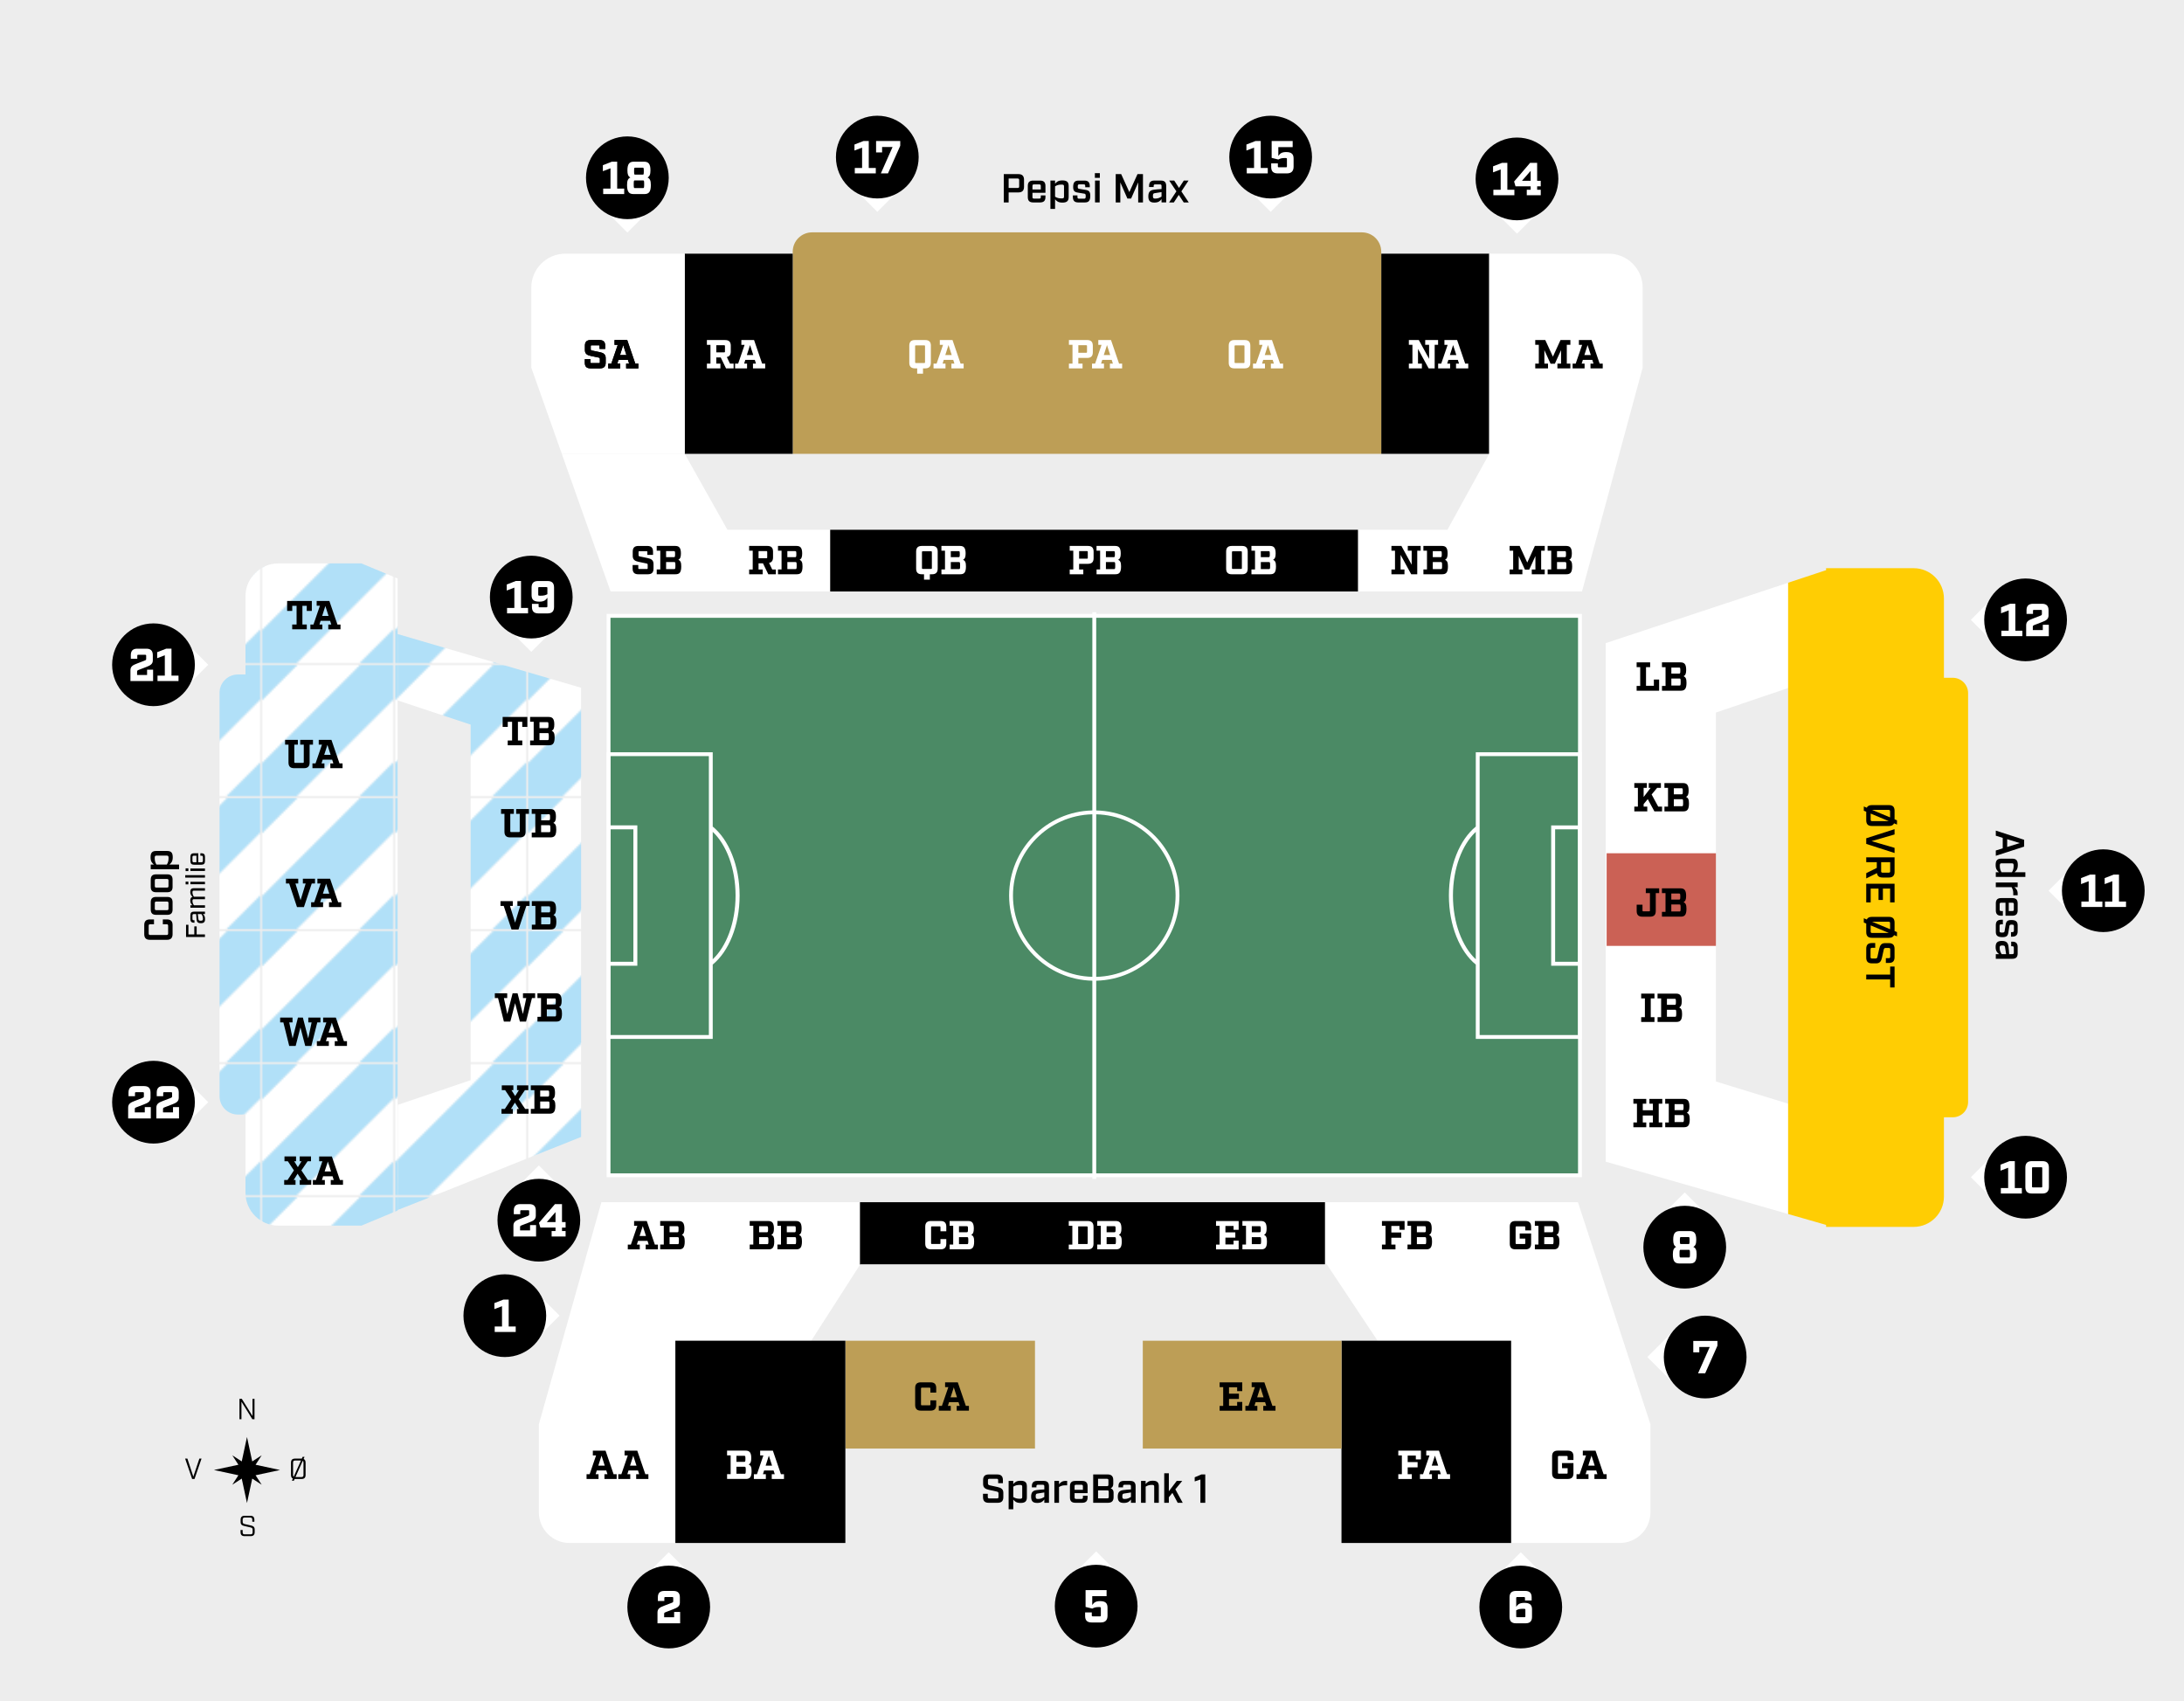 <?xml version="1.0" encoding="UTF-8"?><svg id="Layer_2" xmlns="http://www.w3.org/2000/svg" xmlns:xlink="http://www.w3.org/1999/xlink" viewBox="0 0 1133 882.51"><defs><style>.cls-1{fill:#fff;}.cls-2{fill:#4b8a65;}.cls-3{fill:#cb6155;}.cls-4{fill:#b1e0f8;}.cls-5{fill:none;}.cls-6{fill:url(#New_Pattern_Swatch_3);}.cls-7{fill:#bd9e56;}.cls-8{fill:#ffcd03;}.cls-9{fill-rule:evenodd;}.cls-10{fill:#ededed;}</style><pattern id="New_Pattern_Swatch_3" x="0" y="0" width="68.03" height="68.03" patternTransform="translate(136 759)" patternUnits="userSpaceOnUse" viewBox="0 0 68.03 68.03"><g><rect class="cls-5" width="68.03" height="68.03"/><polygon class="cls-1" points="68.03 50.51 68.03 17.85 17.85 68.03 50.51 68.03 68.03 50.51"/><polygon class="cls-1" points="18.17 0 0 18.17 0 50.83 50.83 0 18.17 0"/><polygon class="cls-4" points="0 0 0 18.17 18.17 0 0 0"/><polygon class="cls-4" points="68.03 0 50.83 0 0 50.83 0 68.03 17.85 68.03 68.03 17.85 68.03 0"/><polygon class="cls-4" points="68.03 68.03 68.03 50.51 50.51 68.03 68.03 68.03"/></g></pattern></defs><g id="Layer_1-2"><rect class="cls-10" width="1133" height="882.51"/><g><rect class="cls-2" x="315.7" y="319.46" width="503.94" height="290.21"/><path class="cls-1" d="M818.64,320.46v288.21H316.7V320.46h501.94m2-2H314.7v292.21h505.94V318.46h0Z"/></g><path class="cls-1" d="M383.69,464.57c0-15.56-5.66-29.05-13.95-35.8v-38.55h-55.04v148.69h55.04v-38.55c8.29-6.75,13.95-20.23,13.95-35.8Zm-15.95,72.34h-51.04v-35.94h13.93v-72.81h-13.93v-35.94h51.04v144.69Zm-50.98-37.99v-68.7h11.82v68.7h-11.82Zm52.98-1.29v-66.13c7.08,6.65,11.85,18.97,11.85,33.06s-4.77,26.41-11.85,33.06Z"/><path class="cls-1" d="M751.65,464.57c0,15.56,5.66,29.05,13.95,35.8v38.55h55.04v-148.69h-55.04v38.55c-8.29,6.75-13.95,20.23-13.95,35.8Zm15.95-72.34h51.04v35.94h-13.93v72.81h13.93v35.94h-51.04v-144.69Zm50.98,37.99v68.7h-11.82v-68.7h11.82Zm-52.98,1.29v66.13c-7.08-6.65-11.85-18.97-11.85-33.06s4.77-26.41,11.85-33.06Z"/><path class="cls-1" d="M611.86,464.57c0-24.03-19.28-43.62-43.18-44.16v-102.84h-2v102.84c-23.9,.54-43.18,20.13-43.18,44.16s19.28,43.62,43.18,44.16v102.84h2v-102.84c23.9-.54,43.18-20.13,43.18-44.16Zm-86.36,0c0-22.92,18.38-41.62,41.18-42.16v84.31c-22.8-.53-41.18-19.23-41.18-42.16Zm43.18,42.16v-84.31c22.8,.53,41.18,19.23,41.18,42.16s-18.38,41.62-41.18,42.16Z"/><g><path class="cls-6" d="M144.42,292.26c-9.43,0-17.07,7.64-17.07,17.07v40.55h-3.91c-5.28,0-9.55,4.28-9.55,9.55v209.19c0,5.28,4.28,9.55,9.55,9.55h3.91v40.55c0,9.43,7.64,17.07,17.07,17.07h43.06l18.79-7.83V300.09l-18.79-7.83h-43.06Z"/><path class="cls-6" d="M206.27,328.9s.01,13.37,.03,34.45l37.86,12.53v184.45l-37.76,12.79c-.01,32.26-.05,54.45-.14,54.54-.31,.31,95.2-37.89,95.2-37.89v-233l-95.2-27.87Z"/></g><polygon class="cls-1" points="890.17 561.03 890.17 369.62 927.64 356.9 927.64 302.29 833 333.61 833 602.61 927.64 629.76 927.64 572.52 890.17 561.03"/><path class="cls-8" d="M1013.03,351.59h-4.57v-41.13c0-8.68-7.04-15.72-15.72-15.72h-45.41v1.03l-19.7,6.52v327.47l19.7,5.65v1.03h45.41c8.68,0,15.72-7.04,15.72-15.72v-41.13h4.57c4.4,0,7.97-3.57,7.97-7.97v-212.06c0-4.4-3.57-7.97-7.97-7.97Z"/><rect x="716.55" y="131.6" width="56.02" height="103.82"/><path class="cls-1" d="M834.53,131.6h-61.97v103.82l-21.68,39.4h-46.42v32.01h116.23l31.48-116.14v-41.45c0-9.74-7.9-17.64-17.64-17.64Z"/><polygon class="cls-1" points="377.38 274.82 355.22 235.43 291.45 235.43 316.76 306.83 430.68 306.83 430.68 274.82 377.38 274.82"/><rect x="430.68" y="274.82" width="273.79" height="32.01"/><path class="cls-7" d="M716.55,130.58c0-5.55-4.5-10.05-10.05-10.05H421.29c-5.55,0-10.05,4.5-10.05,10.05v104.85h305.32v-104.85Z"/><rect x="355.22" y="131.6" width="56.02" height="103.82"/><path class="cls-1" d="M355.22,131.6h-61.97c-9.74,0-17.64,7.9-17.64,17.64v41.45l15.85,44.73h63.76v-103.82Z"/><path class="cls-1" d="M311.99,623.64l-32.44,115.2v45.68c0,8.78,7.11,15.89,15.89,15.89h54.92v-104.91h70.48l25.29-39.39v-32.47h-134.14Z"/><path class="cls-1" d="M818.59,623.64h-131.23v32.2h.93l26.36,39.65h69.28v104.91h56.38c8.78,0,15.89-7.11,15.89-15.89v-45.68l-37.61-115.2Z"/><polygon points="446.13 623.64 446.13 656.11 446.3 655.84 687.36 655.84 687.36 623.64 446.13 623.64"/><polygon points="714.65 695.49 695.93 695.49 695.93 751.43 695.93 800.41 783.93 800.41 783.93 695.49 714.65 695.49"/><rect class="cls-7" x="592.85" y="695.49" width="103.08" height="55.94"/><rect class="cls-7" x="438.55" y="695.49" width="98.37" height="55.94"/><polygon points="420.84 695.49 350.36 695.49 350.36 800.41 438.55 800.41 438.55 695.49 420.84 695.49"/><rect class="cls-1" x="858.74" y="693.91" width="20.08" height="20.08" transform="translate(752.23 -408.14) rotate(45)"/><rect class="cls-1" x="863.96" y="622.71" width="20.08" height="20.08" transform="translate(703.42 -432.68) rotate(45)"/><g><rect class="cls-1" x="266.05" y="672.45" width="20.08" height="20.08" transform="translate(563.46 4.67) rotate(45)"/><circle cx="261.89" cy="682.49" r="21.46"/><path class="cls-1" d="M267.54,688.12v2.83h-10.9v-2.83h3.79v-10.54l-3.96,1.51v-3.12l4.68-1.82h2.74v13.97h3.65Z"/></g><g><rect class="cls-1" x="83.79" y="334.8" width="20.08" height="20.08" transform="translate(271.32 34.65) rotate(45)"/><circle cx="79.63" cy="344.84" r="21.46"/><g><path class="cls-1" d="M79.43,353.3h-11.76v-5.66c0-1.99,1.37-2.67,3.46-3.46l3.74-1.44c.74-.29,.96-.38,.96-.96v-1.63c0-.36-.12-.48-.48-.48h-3.65c-.36,0-.48,.12-.48,.48v1.58h-3.36v-1.87c0-2.28,1.08-3.36,3.36-3.36h4.7c2.28,0,3.36,1.08,3.36,3.36v2.69c0,1.99-1.37,2.66-3.46,3.46l-3.74,1.44c-.74,.29-.96,.38-.96,.96v1.73h5.18v-2.74h3.12v5.9Z"/><path class="cls-1" d="M92.61,350.46v2.83h-10.9v-2.83h3.79v-10.54l-3.96,1.51v-3.12l4.68-1.82h2.74v13.97h3.65Z"/></g></g><g><rect class="cls-1" x="83.79" y="561.7" width="20.08" height="20.08" transform="translate(431.77 101.11) rotate(45)"/><circle cx="79.63" cy="571.75" r="21.46"/><g><path class="cls-1" d="M78.24,580.2h-11.76v-5.66c0-1.99,1.37-2.67,3.46-3.46l3.74-1.44c.74-.29,.96-.38,.96-.96v-1.63c0-.36-.12-.48-.48-.48h-3.65c-.36,0-.48,.12-.48,.48v1.58h-3.36v-1.87c0-2.28,1.08-3.36,3.36-3.36h4.7c2.28,0,3.36,1.08,3.36,3.36v2.69c0,1.99-1.37,2.66-3.46,3.46l-3.74,1.44c-.74,.29-.96,.38-.96,.96v1.73h5.18v-2.74h3.12v5.9Z"/><path class="cls-1" d="M92.88,580.2h-11.76v-5.66c0-1.99,1.37-2.67,3.46-3.46l3.74-1.44c.74-.29,.96-.38,.96-.96v-1.63c0-.36-.12-.48-.48-.48h-3.65c-.36,0-.48,.12-.48,.48v1.58h-3.36v-1.87c0-2.28,1.08-3.36,3.36-3.36h4.7c2.28,0,3.36,1.08,3.36,3.36v2.69c0,1.99-1.37,2.66-3.46,3.46l-3.74,1.44c-.74,.29-.96,.38-.96,.96v1.73h5.18v-2.74h3.12v5.9Z"/></g></g><g><rect class="cls-1" x="336.88" y="809.38" width="20.08" height="20.08" transform="translate(681.03 -5.3) rotate(45)"/><circle cx="346.92" cy="833.63" r="21.46"/><path class="cls-1" d="M352.85,842.08h-11.76v-5.66c0-1.99,1.37-2.67,3.46-3.46l3.74-1.44c.74-.29,.96-.38,.96-.96v-1.63c0-.36-.12-.48-.48-.48h-3.65c-.36,0-.48,.12-.48,.48v1.58h-3.36v-1.87c0-2.28,1.08-3.36,3.36-3.36h4.7c2.28,0,3.36,1.08,3.36,3.36v2.69c0,1.99-1.37,2.66-3.46,3.46l-3.74,1.44c-.74,.29-.96,.38-.96,.96v1.73h5.18v-2.74h3.12v5.9Z"/></g><g><rect class="cls-1" x="778.88" y="809.38" width="20.08" height="20.08" transform="translate(-348.35 797.86) rotate(-45)"/><circle cx="788.93" cy="833.63" r="21.46"/><path class="cls-1" d="M790.65,828.45h-3.6c-.31,0-.48,.17-.48,.48v4.56c.86-1.2,1.66-2.02,4.22-2.02,2.9,0,3.98,1.08,3.98,3.36v3.89c0,2.28-1.08,3.36-3.36,3.36h-4.94c-2.28,0-3.36-1.08-3.36-3.36v-10.08c0-2.28,1.08-3.36,3.36-3.36h4.75c2.28,0,3.36,1.08,3.36,3.36v1.58h-3.46v-1.3c0-.31-.17-.48-.48-.48Zm-3.6,10.46h3.79c.36,0,.48-.12,.48-.48v-3.41c0-.36-.12-.48-1.13-.48-1.85,0-2.62,.26-3.62,.79v3.1c0,.36,.12,.48,.48,.48Z"/></g><circle cx="884.6" cy="703.95" r="21.46"/><path class="cls-1" d="M890.96,698.08l-6.36,14.33h-3.7l6.07-13.68h-5.42v2.79h-3.12v-5.91h12.53v2.47Z"/><circle cx="874" cy="646.96" r="21.46"/><path class="cls-1" d="M878.47,646.82c1.2,.58,1.7,1.56,1.7,3.91,0,3.6-1.08,4.68-3.36,4.68h-5.62c-2.28,0-3.36-1.08-3.36-4.68,0-2.35,.5-3.34,1.7-3.91-1.1-.65-1.51-1.56-1.51-3.72,0-3.41,1.08-4.49,3.36-4.49h5.23c2.28,0,3.36,1.08,3.36,4.49,0,2.16-.41,3.07-1.51,3.72Zm-7.18,3.5c0,1.85,.12,1.97,.48,1.97h4.46c.36,0,.48-.12,.48-1.97s-.12-1.97-.48-1.97h-4.46c-.36,0-.48,.12-.48,1.97Zm.19-6.79c0,1.68,.12,1.8,.48,1.8h4.08c.36,0,.48-.12,.48-1.8s-.12-1.8-.48-1.8h-4.08c-.36,0-.48,.12-.48,1.8Z"/><g><rect class="cls-1" x="1026.58" y="600.63" width="20.08" height="20.08" transform="translate(735.43 -554.14) rotate(45)"/><circle cx="1050.82" cy="610.67" r="21.46"/><g><path class="cls-1" d="M1048.88,616.3v2.83h-10.9v-2.83h3.79v-10.54l-3.96,1.51v-3.12l4.68-1.82h2.74v13.97h3.65Z"/><path class="cls-1" d="M1050.7,615.77v-10.08c0-2.28,1.08-3.36,3.36-3.36h5.5c2.28,0,3.36,1.08,3.36,3.36v10.08c0,2.18-1.08,3.36-3.36,3.36h-5.5c-2.28,0-3.36-1.08-3.36-3.36Zm3.94,.19h4.34c.36,0,.48-.12,.48-.48v-9.5c0-.36-.12-.48-.48-.48h-4.34c-.36,0-.48,.12-.48,.48v9.5c0,.36,.12,.48,.48,.48Z"/></g></g><g><rect class="cls-1" x="1066.89" y="452" width="20.08" height="20.08" transform="translate(642.14 -626.18) rotate(45)"/><circle cx="1091.13" cy="462.04" r="21.46"/><g><path class="cls-1" d="M1090.66,467.66v2.83h-10.9v-2.83h3.79v-10.54l-3.96,1.51v-3.12l4.68-1.82h2.74v13.97h3.65Z"/><path class="cls-1" d="M1102.92,467.66v2.83h-10.9v-2.83h3.79v-10.54l-3.96,1.51v-3.12l4.68-1.82h2.74v13.97h3.65Z"/></g></g><g><rect class="cls-1" x="1026.58" y="311.51" width="20.08" height="20.08" transform="translate(530.99 -638.82) rotate(45)"/><circle cx="1050.82" cy="321.55" r="21.46"/><g><path class="cls-1" d="M1049.16,327.17v2.83h-10.9v-2.83h3.79v-10.54l-3.96,1.51v-3.12l4.68-1.82h2.74v13.97h3.65Z"/><path class="cls-1" d="M1062.88,330.01h-11.76v-5.66c0-1.99,1.37-2.67,3.46-3.46l3.74-1.44c.74-.29,.96-.38,.96-.96v-1.63c0-.36-.12-.48-.48-.48h-3.65c-.36,0-.48,.12-.48,.48v1.58h-3.36v-1.87c0-2.28,1.08-3.36,3.36-3.36h4.7c2.28,0,3.36,1.08,3.36,3.36v2.69c0,1.99-1.37,2.66-3.46,3.46l-3.74,1.44c-.74,.29-.96,.38-.96,.96v1.73h5.18v-2.74h3.12v5.9Z"/></g></g><g><rect class="cls-1" x="776.93" y="96.97" width="20.08" height="20.08" transform="translate(306.17 -525.13) rotate(45)"/><circle cx="786.97" cy="92.81" r="21.46"/><g><path class="cls-1" d="M785.62,98.44v2.83h-10.9v-2.83h3.79v-10.54l-3.96,1.51v-3.12l4.68-1.82h2.74v13.97h3.65Z"/><path class="cls-1" d="M797.43,96.64v1.8h1.87v2.83h-7.25v-2.83h2.02v-1.8h-7.87l-.72-2.47,8.3-9.7h3.65v9.31h1.87v2.86h-1.87Zm-3.36-2.86v-5.16l-4.51,5.16h4.51Z"/></g></g><g><rect class="cls-1" x="649.14" y="85.65" width="20.08" height="20.08" transform="translate(260.74 -438.08) rotate(45)"/><circle cx="659.18" cy="81.49" r="21.46"/><g><path class="cls-1" d="M657.68,87.12v2.83h-10.9v-2.83h3.79v-10.54l-3.96,1.51v-3.12l4.68-1.82h2.74v13.97h3.65Z"/><path class="cls-1" d="M663.16,80.9c.86-1.2,1.66-2.02,4.06-2.02,2.78,0,3.86,1.08,3.86,3.36v4.25c0,2.28-1.18,3.46-3.46,3.46h-4.8c-2.28,0-3.36-1.08-3.36-3.36v-1.85h3.46v1.56c0,.36,.12,.48,.48,.48h3.74c.36,0,.48-.12,.48-.48v-3.86c0-.36-.12-.48-.98-.48-1.7,0-2.47,.26-3.48,.79l-3.46-.86v-8.74h10.9v3.17h-7.44v4.58Z"/></g></g><g><rect class="cls-1" x="445.08" y="85.65" width="20.08" height="20.08" transform="translate(200.97 -293.79) rotate(45)"/><circle cx="455.12" cy="81.49" r="21.46"/><g><path class="cls-1" d="M454.34,87.12v2.83h-10.9v-2.83h3.79v-10.54l-3.96,1.51v-3.12l4.68-1.82h2.74v13.97h3.65Z"/><path class="cls-1" d="M467.02,75.62l-6.36,14.33h-3.7l6.07-13.68h-5.42v2.79h-3.12v-5.91h12.53v2.47Z"/></g></g><g><rect class="cls-1" x="315.42" y="96.38" width="20.08" height="20.08" transform="translate(170.58 -198.96) rotate(45)"/><circle cx="325.46" cy="92.22" r="21.46"/><g><path class="cls-1" d="M323.82,97.84v2.83h-10.9v-2.83h3.79v-10.54l-3.96,1.51v-3.12l4.68-1.82h2.74v13.97h3.65Z"/><path class="cls-1" d="M335.94,92.08c1.2,.58,1.7,1.56,1.7,3.91,0,3.6-1.08,4.68-3.36,4.68h-5.62c-2.28,0-3.36-1.08-3.36-4.68,0-2.35,.5-3.34,1.7-3.91-1.1-.65-1.51-1.56-1.51-3.72,0-3.41,1.08-4.49,3.36-4.49h5.23c2.28,0,3.36,1.08,3.36,4.49,0,2.16-.41,3.07-1.51,3.72Zm-7.18,3.5c0,1.85,.12,1.97,.48,1.97h4.46c.36,0,.48-.12,.48-1.97s-.12-1.97-.48-1.97h-4.46c-.36,0-.48,.12-.48,1.97Zm.19-6.79c0,1.68,.12,1.8,.48,1.8h4.08c.36,0,.48-.12,.48-1.8s-.12-1.8-.48-1.8h-4.08c-.36,0-.48,.12-.48,1.8Z"/></g></g><g><rect class="cls-1" x="269.5" y="608.72" width="20.08" height="20.08" transform="translate(519.41 -16.44) rotate(45)"/><circle cx="279.54" cy="632.97" r="21.46"/><g><path class="cls-1" d="M278.11,641.42h-11.76v-5.66c0-1.99,1.37-2.67,3.46-3.46l3.74-1.44c.74-.29,.96-.38,.96-.96v-1.63c0-.36-.12-.48-.48-.48h-3.65c-.36,0-.48,.12-.48,.48v1.58h-3.36v-1.87c0-2.28,1.08-3.36,3.36-3.36h4.7c2.28,0,3.36,1.08,3.36,3.36v2.69c0,1.99-1.37,2.66-3.46,3.46l-3.74,1.44c-.74,.29-.96,.38-.96,.96v1.73h5.18v-2.74h3.12v5.9Z"/><path class="cls-1" d="M291.55,636.79v1.8h1.87v2.83h-7.25v-2.83h2.02v-1.8h-7.87l-.72-2.47,8.3-9.7h3.65v9.31h1.87v2.86h-1.87Zm-3.36-2.86v-5.16l-4.51,5.16h4.51Z"/></g></g><polyline class="cls-3" points="833.48 442.62 890.17 442.62 890.17 490.67 833.48 490.67"/><g><path d="M311.01,179.54c0-.31-.1-.42-.42-.42h-3.74c-.31,0-.42,.1-.42,.42v1.6c0,.46,.17,.61,.71,.71l4.03,.84c1.85,.38,3.02,1.13,3.02,3.02v2.44c0,1.99-.94,2.94-2.94,2.94h-4.96c-1.99,0-2.94-.94-2.94-2.94v-1.85h2.94v1.64c0,.31,.1,.42,.42,.42h4.03c.31,0,.42-.1,.42-.42v-1.76c0-.46-.17-.61-.71-.71l-4.03-.84c-1.85-.38-3.02-1.13-3.02-3.02v-2.27c0-1.99,.94-2.94,2.94-2.94h4.66c1.99,0,2.94,.94,2.94,2.94v1.68h-2.94v-1.47Z"/><path d="M331.13,188.62v2.48h-6.34v-2.48h1.55l-.61-1.93h-4.91l-.61,1.93h1.51v2.48h-6.21v-2.48h1.6l3.34-9.74h-1.68v-2.48h6.59l4.18,12.22h1.6Zm-6.19-4.45l-1.66-5.17-1.66,5.17h3.32Z"/></g><g><path d="M311.07,179.54c0-.31-.1-.42-.42-.42h-3.74c-.31,0-.42,.1-.42,.42v1.6c0,.46,.17,.61,.71,.71l4.03,.84c1.85,.38,3.02,1.13,3.02,3.02v2.44c0,1.99-.94,2.94-2.94,2.94h-4.96c-1.99,0-2.94-.94-2.94-2.94v-1.85h2.94v1.64c0,.31,.1,.42,.42,.42h4.03c.31,0,.42-.1,.42-.42v-1.76c0-.46-.17-.61-.71-.71l-4.03-.84c-1.85-.38-3.02-1.13-3.02-3.02v-2.27c0-1.99,.94-2.94,2.94-2.94h4.66c1.99,0,2.94,.94,2.94,2.94v1.68h-2.94v-1.47Z"/><path d="M331.19,188.62v2.48h-6.34v-2.48h1.55l-.61-1.93h-4.91l-.61,1.93h1.51v2.48h-6.21v-2.48h1.6l3.34-9.74h-1.68v-2.48h6.59l4.18,12.22h1.6Zm-6.19-4.45l-1.66-5.17-1.66,5.17h3.32Z"/></g><g><path d="M736.99,285.68h-1.76v12.22h-3.13l-5.52-10.1v7.62h2.02v2.48h-6.76v-2.48h1.85v-9.74h-1.85v-2.48h5.17l5.33,9.76v-7.29h-2.02v-2.48h6.68v2.48Z"/><path d="M740.27,285.68h-1.85v-2.48h9.62c1.99,0,2.94,.94,2.94,3.93,0,1.83-.36,2.69-1.32,3.25,1.05,.5,1.49,1.3,1.49,3.42,0,3.15-.95,4.09-2.94,4.09h-9.78v-2.48h1.85v-9.74Zm7.05,3.34c.52,0,.63-.13,.63-1.57s-.11-1.55-.63-1.55h-4.03v3.13h4.03Zm.17,6.19c.52,0,.63-.1,.63-1.83s-.11-1.81-.63-1.81h-4.2v3.63h4.2Z"/></g><g><path d="M799.51,285.68v9.74h1.85v2.48h-6.72v-2.48h1.89v-6.97l-3.21,7.03h-2.23l-3.21-7.03v6.97h1.89v2.48h-6.63v-2.48h1.85v-9.74h-1.85v-2.48h5.21l3.95,8.61,3.95-8.61h5.12v2.48h-1.85Z"/><path d="M804.72,285.68h-1.85v-2.48h9.62c2,0,2.94,.94,2.94,3.93,0,1.83-.36,2.69-1.32,3.25,1.05,.5,1.49,1.3,1.49,3.42,0,3.15-.94,4.09-2.94,4.09h-9.78v-2.48h1.85v-9.74Zm7.05,3.34c.53,0,.63-.13,.63-1.57s-.1-1.55-.63-1.55h-4.03v3.13h4.03Zm.17,6.19c.53,0,.63-.1,.63-1.83s-.1-1.81-.63-1.81h-4.2v3.63h4.2Z"/></g><g><path d="M812.81,178.87v9.74h1.85v2.48h-6.72v-2.48h1.89v-6.97l-3.21,7.03h-2.23l-3.21-7.03v6.97h1.89v2.48h-6.63v-2.48h1.85v-9.74h-1.85v-2.48h5.21l3.95,8.61,3.95-8.61h5.12v2.48h-1.85Z"/><path d="M831.45,188.62v2.48h-6.34v-2.48h1.55l-.61-1.93h-4.91l-.61,1.93h1.51v2.48h-6.21v-2.48h1.6l3.34-9.74h-1.68v-2.48h6.59l4.18,12.22h1.6Zm-6.19-4.45l-1.66-5.17-1.66,5.17h3.32Z"/></g><g><path class="cls-1" d="M380.58,188.62v2.48h-3.93l-2.75-5.67h-2.31v3.19h2.14v2.48h-7.01v-2.48h1.85v-9.74h-1.85v-2.48h9.45c1.99,0,2.94,.94,2.94,2.94v2.98c0,1.68-.67,2.6-2.06,2.88l1.64,3.42h1.89Zm-4.91-5.84c.31,0,.42-.1,.42-.42v-2.86c0-.31-.1-.42-.42-.42h-4.07v3.7h4.07Z"/><path class="cls-1" d="M396.96,188.62v2.48h-6.34v-2.48h1.55l-.61-1.93h-4.91l-.61,1.93h1.51v2.48h-6.21v-2.48h1.6l3.34-9.74h-1.68v-2.48h6.59l4.18,12.22h1.6Zm-6.19-4.45l-1.66-5.17-1.66,5.17h3.32Z"/></g><g><path class="cls-1" d="M482.9,179.33v8.82c0,1.99-.94,2.94-2.94,2.94h-1.13v2.77h-3.02v-2.77h-1.15c-1.99,0-2.94-.94-2.94-2.94v-8.82c0-1.99,.94-2.94,2.94-2.94h5.31c1.99,0,2.94,.94,2.94,2.94Zm-3.44-.17h-4.3c-.31,0-.42,.1-.42,.42v8.31c0,.31,.1,.42,.42,.42h4.3c.31,0,.42-.1,.42-.42v-8.31c0-.31-.1-.42-.42-.42Z"/><path class="cls-1" d="M499.91,188.62v2.48h-6.34v-2.48h1.55l-.61-1.93h-4.91l-.61,1.93h1.51v2.48h-6.21v-2.48h1.6l3.34-9.74h-1.68v-2.48h6.59l4.18,12.22h1.6Zm-6.19-4.45l-1.66-5.17-1.66,5.17h3.32Z"/></g><g><path class="cls-1" d="M486.45,286.14v8.82c0,1.99-.94,2.94-2.94,2.94h-1.13v2.77h-3.02v-2.77h-1.15c-1.99,0-2.94-.94-2.94-2.94v-8.82c0-1.99,.94-2.94,2.94-2.94h5.31c1.99,0,2.94,.94,2.94,2.94Zm-3.44-.17h-4.3c-.31,0-.42,.1-.42,.42v8.31c0,.31,.1,.42,.42,.42h4.3c.31,0,.42-.1,.42-.42v-8.31c0-.31-.1-.42-.42-.42Z"/><path class="cls-1" d="M490.23,285.68h-1.85v-2.48h9.62c1.99,0,2.94,.94,2.94,3.93,0,1.83-.36,2.69-1.32,3.25,1.05,.5,1.49,1.3,1.49,3.42,0,3.15-.94,4.09-2.94,4.09h-9.78v-2.48h1.85v-9.74Zm7.05,3.34c.52,0,.63-.13,.63-1.57s-.1-1.55-.63-1.55h-4.03v3.13h4.03Zm.17,6.19c.52,0,.63-.1,.63-1.83s-.1-1.81-.63-1.81h-4.2v3.63h4.2Z"/></g><g><path class="cls-1" d="M567.33,286.14v3.4c0,1.99-.94,2.94-2.94,2.94h-4.58v2.94h2.18v2.48h-7.05v-2.48h1.85v-9.74h-1.85v-2.48h9.45c2,0,2.94,.94,2.94,2.94Zm-3.02,.17c0-.31-.1-.42-.42-.42h-4.07v3.91h4.07c.32,0,.42-.1,.42-.42v-3.07Z"/><path class="cls-1" d="M570.7,285.68h-1.85v-2.48h9.62c1.99,0,2.94,.94,2.94,3.93,0,1.83-.36,2.69-1.32,3.25,1.05,.5,1.49,1.3,1.49,3.42,0,3.15-.95,4.09-2.94,4.09h-9.78v-2.48h1.85v-9.74Zm7.05,3.34c.52,0,.63-.13,.63-1.57s-.11-1.55-.63-1.55h-4.03v3.13h4.03Zm.17,6.19c.52,0,.63-.1,.63-1.83s-.11-1.81-.63-1.81h-4.2v3.63h4.2Z"/></g><g><path class="cls-1" d="M636.09,294.96v-8.82c0-1.99,.95-2.94,2.94-2.94h5.31c1.99,0,2.94,.94,2.94,2.94v8.82c0,1.99-.95,2.94-2.94,2.94h-5.31c-1.99,0-2.94-.94-2.94-2.94Zm3.44,.17h4.3c.31,0,.42-.1,.42-.42v-8.31c0-.31-.11-.42-.42-.42h-4.3c-.31,0-.42,.1-.42,.42v8.31c0,.31,.11,.42,.42,.42Z"/><path class="cls-1" d="M651.06,285.68h-1.85v-2.48h9.62c2,0,2.94,.94,2.94,3.93,0,1.83-.36,2.69-1.32,3.25,1.05,.5,1.49,1.3,1.49,3.42,0,3.15-.94,4.09-2.94,4.09h-9.78v-2.48h1.85v-9.74Zm7.05,3.34c.53,0,.63-.13,.63-1.57s-.1-1.55-.63-1.55h-4.03v3.13h4.03Zm.17,6.19c.53,0,.63-.1,.63-1.83s-.1-1.81-.63-1.81h-4.2v3.63h4.2Z"/></g><g><path class="cls-1" d="M566.93,179.33v3.4c0,1.99-.95,2.94-2.94,2.94h-4.58v2.94h2.18v2.48h-7.06v-2.48h1.85v-9.74h-1.85v-2.48h9.45c1.99,0,2.94,.94,2.94,2.94Zm-3.02,.17c0-.31-.11-.42-.42-.42h-4.07v3.91h4.07c.31,0,.42-.1,.42-.42v-3.07Z"/><path class="cls-1" d="M582.13,188.62v2.48h-6.34v-2.48h1.55l-.61-1.93h-4.91l-.61,1.93h1.51v2.48h-6.21v-2.48h1.6l3.34-9.74h-1.68v-2.48h6.59l4.18,12.22h1.6Zm-6.19-4.45l-1.66-5.17-1.66,5.17h3.32Z"/></g><g><path class="cls-1" d="M637.44,188.15v-8.82c0-1.99,.95-2.94,2.94-2.94h5.31c1.99,0,2.94,.94,2.94,2.94v8.82c0,1.99-.95,2.94-2.94,2.94h-5.31c-1.99,0-2.94-.94-2.94-2.94Zm3.44,.17h4.3c.31,0,.42-.1,.42-.42v-8.31c0-.31-.11-.42-.42-.42h-4.3c-.31,0-.42,.1-.42,.42v8.31c0,.31,.11,.42,.42,.42Z"/><path class="cls-1" d="M665.64,188.62v2.48h-6.34v-2.48h1.55l-.61-1.93h-4.91l-.61,1.93h1.51v2.48h-6.21v-2.48h1.6l3.34-9.74h-1.68v-2.48h6.59l4.18,12.22h1.6Zm-6.19-4.45l-1.66-5.17-1.66,5.17h3.32Z"/></g><g><path class="cls-1" d="M746.03,178.87h-1.76v12.22h-3.13l-5.52-10.1v7.62h2.02v2.48h-6.76v-2.48h1.85v-9.74h-1.85v-2.48h5.17l5.33,9.76v-7.29h-2.02v-2.48h6.68v2.48Z"/><path class="cls-1" d="M761.69,188.62v2.48h-6.34v-2.48h1.55l-.61-1.93h-4.91l-.61,1.93h1.51v2.48h-6.21v-2.48h1.6l3.34-9.74h-1.68v-2.48h6.59l4.18,12.22h1.6Zm-6.19-4.45l-1.66-5.17-1.66,5.17h3.32Z"/></g><g><path d="M159.13,316.91v-2.65h-2.25v9.7h2.27v2.48h-7.56v-2.48h2.27v-9.7h-2.25v2.65h-2.65v-5.17h12.81v5.17h-2.65Z"/><path d="M176.64,323.97v2.48h-6.34v-2.48h1.55l-.61-1.93h-4.91l-.61,1.93h1.51v2.48h-6.21v-2.48h1.6l3.34-9.74h-1.68v-2.48h6.59l4.18,12.22h1.6Zm-6.19-4.45l-1.66-5.17-1.66,5.17h3.32Z"/></g><g><path d="M270.93,377.08v-2.65h-2.25v9.7h2.27v2.48h-7.56v-2.48h2.27v-9.7h-2.25v2.65h-2.65v-5.17h12.81v5.17h-2.65Z"/><path d="M276.85,374.39h-1.85v-2.48h9.62c1.99,0,2.94,.94,2.94,3.93,0,1.83-.36,2.69-1.32,3.25,1.05,.5,1.49,1.3,1.49,3.42,0,3.15-.94,4.09-2.94,4.09h-9.78v-2.48h1.85v-9.74Zm7.05,3.34c.52,0,.63-.13,.63-1.57s-.1-1.55-.63-1.55h-4.03v3.13h4.03Zm.17,6.19c.52,0,.63-.1,.63-1.83s-.1-1.81-.63-1.81h-4.2v3.63h4.2Z"/></g><g><path d="M274.42,422.17h-1.76v9.28c0,1.99-.94,2.94-2.94,2.94h-5.08c-1.99,0-2.94-.94-2.94-2.94v-9.28h-1.76v-2.48h6.63v2.48h-1.85v9.03c0,.31,.1,.42,.42,.42h4.07c.31,0,.42-.1,.42-.42v-9.03h-1.85v-2.48h6.63v2.48Z"/><path d="M277.69,422.17h-1.85v-2.48h9.62c1.99,0,2.94,.94,2.94,3.93,0,1.83-.36,2.69-1.32,3.25,1.05,.5,1.49,1.3,1.49,3.42,0,3.15-.94,4.09-2.94,4.09h-9.78v-2.48h1.85v-9.74Zm7.05,3.34c.52,0,.63-.13,.63-1.57s-.1-1.55-.63-1.55h-4.03v3.13h4.03Zm.17,6.19c.52,0,.63-.1,.63-1.83s-.1-1.81-.63-1.81h-4.2v3.63h4.2Z"/></g><g><path d="M274.71,469.95h-1.68l-4.05,12.22h-3.61l-4.05-12.22h-1.68v-2.48h6.38v2.48h-1.45l2.65,8.67,2.65-8.67h-1.45v-2.48h6.3v2.48Z"/><path d="M277.74,469.95h-1.85v-2.48h9.62c1.99,0,2.94,.95,2.94,3.93,0,1.83-.36,2.69-1.32,3.25,1.05,.5,1.49,1.3,1.49,3.42,0,3.15-.94,4.09-2.94,4.09h-9.78v-2.48h1.85v-9.74Zm7.05,3.34c.52,0,.63-.13,.63-1.58s-.1-1.55-.63-1.55h-4.03v3.13h4.03Zm.17,6.19c.52,0,.63-.1,.63-1.83s-.1-1.81-.63-1.81h-4.2v3.63h4.2Z"/></g><g><path d="M277.63,517.73h-1.66l-3.07,12.22h-3.19l-2.48-9.57-2.48,9.57h-3.34l-3.04-12.22h-1.66v-2.48h6.42v2.48h-1.72l1.76,8.31,2.77-10.79h2.56l2.77,10.79,1.76-8.31h-1.72v-2.48h6.3v2.48Z"/><path d="M280.66,517.73h-1.85v-2.48h9.62c1.99,0,2.94,.95,2.94,3.93,0,1.83-.36,2.69-1.32,3.25,1.05,.5,1.49,1.3,1.49,3.42,0,3.15-.94,4.09-2.94,4.09h-9.78v-2.48h1.85v-9.74Zm7.05,3.34c.52,0,.63-.13,.63-1.58s-.1-1.55-.63-1.55h-4.03v3.13h4.03Zm.17,6.19c.52,0,.63-.1,.63-1.83s-.1-1.81-.63-1.81h-4.2v3.63h4.2Z"/></g><g><path d="M274.2,575.25v2.48h-6v-2.48h.97l-2.06-3.28-2.04,3.28h.97v2.48h-5.88v-2.48h1.74l3.3-5-3.15-4.75h-1.74v-2.48h6v2.48h-.97l1.91,3.07,1.93-3.07h-.97v-2.48h5.86v2.48h-1.76l-3.23,4.75,3.36,5h1.76Z"/><path d="M277.22,565.5h-1.85v-2.48h9.62c1.99,0,2.94,.94,2.94,3.93,0,1.83-.36,2.69-1.32,3.25,1.05,.5,1.49,1.3,1.49,3.42,0,3.15-.94,4.09-2.94,4.09h-9.78v-2.48h1.85v-9.74Zm7.05,3.34c.52,0,.63-.13,.63-1.57s-.1-1.55-.63-1.55h-4.03v3.13h4.03Zm.17,6.19c.52,0,.63-.11,.63-1.83s-.1-1.81-.63-1.81h-4.2v3.63h4.2Z"/></g><g><path d="M860.71,358.3h-11.67v-2.48h1.85v-9.74h-1.85v-2.48h7.01v2.48h-2.14v9.66h4.07v-3.23h2.73v5.79Z"/><path d="M864.03,346.08h-1.85v-2.48h9.62c2,0,2.94,.94,2.94,3.93,0,1.83-.36,2.69-1.32,3.25,1.05,.5,1.49,1.3,1.49,3.42,0,3.15-.94,4.09-2.94,4.09h-9.78v-2.48h1.85v-9.74Zm7.05,3.34c.53,0,.63-.13,.63-1.57s-.1-1.55-.63-1.55h-4.03v3.13h4.03Zm.17,6.19c.53,0,.63-.1,.63-1.83s-.1-1.81-.63-1.81h-4.2v3.63h4.2Z"/></g><g><path d="M862.24,418.43v2.48h-3.97l-3.46-6.36-2.14,2.58v1.3h1.89v2.48h-6.72v-2.48h1.85v-9.74h-1.85v-2.48h6.51v2.48h-1.68v4.75l3.65-4.75h-.99v-2.48h6.3v2.48h-1.95l-2.86,3.44,3.42,6.3h2Z"/><path d="M865.31,408.69h-1.85v-2.48h9.62c2,0,2.94,.94,2.94,3.93,0,1.83-.36,2.69-1.32,3.25,1.05,.5,1.49,1.3,1.49,3.42,0,3.15-.94,4.09-2.94,4.09h-9.78v-2.48h1.85v-9.74Zm7.05,3.34c.53,0,.63-.13,.63-1.57s-.1-1.55-.63-1.55h-4.03v3.13h4.03Zm.17,6.19c.53,0,.63-.1,.63-1.83s-.1-1.81-.63-1.81h-4.2v3.63h4.2Z"/></g><g><path d="M860.73,463.3h-1.76v9.28c0,2-.95,2.94-2.94,2.94h-4.03c-2,0-2.94-.94-2.94-2.94v-3.28h3.02v3.02c0,.32,.1,.42,.42,.42h3.02c.31,0,.42-.1,.42-.42v-9.03h-2.14v-2.48h6.93v2.48Z"/><path d="M864.01,463.3h-1.85v-2.48h9.62c2,0,2.94,.94,2.94,3.93,0,1.83-.36,2.69-1.32,3.25,1.05,.5,1.49,1.3,1.49,3.42,0,3.15-.94,4.09-2.94,4.09h-9.78v-2.48h1.85v-9.74Zm7.05,3.34c.53,0,.63-.13,.63-1.58s-.1-1.55-.63-1.55h-4.03v3.13h4.03Zm.17,6.19c.53,0,.63-.1,.63-1.83s-.1-1.81-.63-1.81h-4.2v3.63h4.2Z"/></g><g><path d="M856.36,517.91v9.74h1.93v2.48h-6.89v-2.48h1.93v-9.74h-1.93v-2.48h6.89v2.48h-1.93Z"/><path d="M861.74,517.91h-1.85v-2.48h9.62c1.99,0,2.94,.95,2.94,3.93,0,1.83-.36,2.69-1.32,3.25,1.05,.5,1.49,1.3,1.49,3.42,0,3.15-.95,4.09-2.94,4.09h-9.78v-2.48h1.85v-9.74Zm7.05,3.34c.52,0,.63-.13,.63-1.58s-.11-1.55-.63-1.55h-4.03v3.13h4.03Zm.17,6.19c.52,0,.63-.1,.63-1.83s-.11-1.81-.63-1.81h-4.2v3.63h4.2Z"/></g><g><path d="M860.5,572.53v9.74h1.85v2.48h-6.68v-2.48h1.81v-3.61h-5.25v3.61h1.81v2.48h-6.68v-2.48h1.85v-9.74h-1.85v-2.48h6.68v2.48h-1.81v3.4h5.25v-3.4h-1.81v-2.48h6.68v2.48h-1.85Z"/><path d="M865.71,572.53h-1.85v-2.48h9.62c1.99,0,2.94,.95,2.94,3.93,0,1.83-.36,2.69-1.32,3.25,1.05,.5,1.49,1.3,1.49,3.42,0,3.15-.95,4.09-2.94,4.09h-9.78v-2.48h1.85v-9.74Zm7.05,3.34c.52,0,.63-.13,.63-1.58s-.11-1.55-.63-1.55h-4.03v3.13h4.03Zm.17,6.19c.52,0,.63-.1,.63-1.83s-.11-1.81-.63-1.81h-4.2v3.63h4.2Z"/></g><g><path d="M162.38,386.27h-1.76v9.28c0,1.99-.94,2.94-2.94,2.94h-5.08c-1.99,0-2.94-.94-2.94-2.94v-9.28h-1.76v-2.48h6.63v2.48h-1.85v9.03c0,.31,.1,.42,.42,.42h4.07c.31,0,.42-.1,.42-.42v-9.03h-1.85v-2.48h6.63v2.48Z"/><path d="M177.71,396.01v2.48h-6.34v-2.48h1.55l-.61-1.93h-4.91l-.61,1.93h1.51v2.48h-6.21v-2.48h1.6l3.34-9.74h-1.68v-2.48h6.59l4.18,12.22h1.6Zm-6.19-4.45l-1.66-5.17-1.66,5.17h3.32Z"/></g><g><path d="M163.41,458.31h-1.68l-4.05,12.22h-3.61l-4.05-12.22h-1.68v-2.48h6.38v2.48h-1.45l2.65,8.67,2.65-8.67h-1.45v-2.48h6.3v2.48Z"/><path d="M177.02,468.05v2.48h-6.34v-2.48h1.55l-.61-1.93h-4.91l-.61,1.93h1.51v2.48h-6.21v-2.48h1.6l3.34-9.74h-1.68v-2.48h6.59l4.18,12.22h1.6Zm-6.19-4.45l-1.66-5.17-1.66,5.17h3.32Z"/></g><g><path d="M166.26,530.35h-1.66l-3.07,12.22h-3.19l-2.48-9.57-2.48,9.57h-3.34l-3.04-12.22h-1.66v-2.48h6.42v2.48h-1.72l1.76,8.31,2.77-10.79h2.56l2.77,10.79,1.76-8.31h-1.72v-2.48h6.3v2.48Z"/><path d="M180,540.09v2.48h-6.34v-2.48h1.55l-.61-1.93h-4.91l-.61,1.93h1.51v2.48h-6.21v-2.48h1.6l3.34-9.74h-1.68v-2.48h6.59l4.18,12.22h1.6Zm-6.19-4.45l-1.66-5.17-1.66,5.17h3.32Z"/></g><g><path d="M161.47,612.13v2.48h-6v-2.48h.97l-2.06-3.28-2.04,3.28h.97v2.48h-5.88v-2.48h1.74l3.3-5-3.15-4.75h-1.74v-2.48h6v2.48h-.97l1.91,3.07,1.93-3.07h-.97v-2.48h5.86v2.48h-1.76l-3.23,4.75,3.36,5h1.76Z"/><path d="M177.93,612.13v2.48h-6.34v-2.48h1.55l-.61-1.93h-4.91l-.61,1.93h1.51v2.48h-6.21v-2.48h1.6l3.34-9.74h-1.68v-2.48h6.59l4.18,12.22h1.6Zm-6.19-4.45l-1.66-5.17-1.66,5.17h3.32Z"/></g><g><path d="M319.91,764.73v2.48h-6.34v-2.48h1.55l-.61-1.93h-4.91l-.61,1.93h1.51v2.48h-6.21v-2.48h1.6l3.34-9.74h-1.68v-2.48h6.59l4.18,12.22h1.6Zm-6.19-4.45l-1.66-5.17-1.66,5.17h3.32Z"/><path d="M336.37,764.73v2.48h-6.34v-2.48h1.55l-.61-1.93h-4.91l-.61,1.93h1.51v2.48h-6.21v-2.48h1.6l3.34-9.74h-1.68v-2.48h6.59l4.18,12.22h1.6Zm-6.19-4.45l-1.66-5.17-1.66,5.17h3.32Z"/></g><g><path d="M474.76,728.83v-8.82c0-1.99,.94-2.94,2.94-2.94h5.04c1.99,0,2.94,.95,2.94,2.94v2.39h-3.02v-2.14c0-.31-.1-.42-.42-.42h-4.03c-.31,0-.42,.11-.42,.42v8.31c0,.31,.1,.42,.42,.42h4.03c.31,0,.42-.11,.42-.42v-2.14h3.02v2.39c0,1.99-.94,2.94-2.94,2.94h-5.04c-1.99,0-2.94-.95-2.94-2.94Z"/><path d="M502.65,729.3v2.48h-6.34v-2.48h1.55l-.61-1.93h-4.91l-.61,1.93h1.51v2.48h-6.21v-2.48h1.6l3.34-9.74h-1.68v-2.48h6.59l4.18,12.22h1.6Zm-6.19-4.45l-1.66-5.17-1.66,5.17h3.32Z"/></g><g><path d="M641.8,721.61v-1.97h-4.22v3.32h5.14v2.73h-5.14v3.53h4.22v-1.97h2.65v4.54h-11.74v-2.48h1.85v-9.74h-1.85v-2.48h11.74v4.54h-2.65Z"/><path d="M661.69,729.3v2.48h-6.34v-2.48h1.55l-.61-1.93h-4.91l-.61,1.93h1.51v2.48h-6.21v-2.48h1.6l3.34-9.74h-1.68v-2.48h6.59l4.18,12.22h1.6Zm-6.19-4.45l-1.66-5.17-1.66,5.17h3.32Z"/></g><g><path class="cls-1" d="M379.03,754.98h-1.85v-2.48h9.62c1.99,0,2.94,.95,2.94,3.93,0,1.83-.36,2.69-1.32,3.25,1.05,.5,1.49,1.3,1.49,3.42,0,3.15-.94,4.09-2.94,4.09h-9.78v-2.48h1.85v-9.74Zm7.05,3.34c.52,0,.63-.13,.63-1.58s-.1-1.55-.63-1.55h-4.03v3.13h4.03Zm.17,6.19c.52,0,.63-.11,.63-1.83s-.1-1.81-.63-1.81h-4.2v3.63h4.2Z"/><path class="cls-1" d="M406.71,764.73v2.48h-6.34v-2.48h1.55l-.61-1.93h-4.91l-.61,1.93h1.51v2.48h-6.21v-2.48h1.6l3.34-9.74h-1.68v-2.48h6.59l4.18,12.22h1.6Zm-6.19-4.45l-1.66-5.17-1.66,5.17h3.32Z"/></g><g><path class="cls-1" d="M734.49,757.04v-1.97h-4.22v3.38h5.14v2.73h-5.14v3.55h2.14v2.48h-7.01v-2.48h1.85v-9.74h-1.85v-2.48h11.74v4.54h-2.65Z"/><path class="cls-1" d="M752.26,764.73v2.48h-6.34v-2.48h1.55l-.61-1.93h-4.91l-.61,1.93h1.51v2.48h-6.21v-2.48h1.6l3.34-9.74h-1.68v-2.48h6.59l4.18,12.22h1.6Zm-6.19-4.45l-1.66-5.17-1.66,5.17h3.32Z"/></g><g><path d="M813.24,755.7c0-.31-.11-.42-.42-.42h-4.18c-.31,0-.42,.11-.42,.42v8.31c0,.31,.11,.42,.42,.42h4.18c.31,0,.42-.11,.42-.42v-2.39h-2.9v-2.65h5.92v5.29c0,1.99-.95,2.94-2.94,2.94h-5.19c-1.99,0-2.94-.95-2.94-2.94v-8.82c0-1.99,.95-2.94,2.94-2.94h5.19c1.99,0,2.94,.95,2.94,2.94v1.93h-3.02v-1.68Z"/><path d="M833.48,764.73v2.48h-6.34v-2.48h1.55l-.61-1.93h-4.91l-.61,1.93h1.51v2.48h-6.21v-2.48h1.6l3.34-9.74h-1.68v-2.48h6.59l4.18,12.22h1.6Zm-6.19-4.45l-1.66-5.17-1.66,5.17h3.32Z"/></g><g><path d="M341.31,645.62v2.48h-6.34v-2.48h1.55l-.61-1.93h-4.91l-.61,1.93h1.51v2.48h-6.21v-2.48h1.6l3.34-9.74h-1.68v-2.48h6.59l4.18,12.22h1.6Zm-6.19-4.45l-1.66-5.17-1.66,5.17h3.32Z"/><path d="M344.34,635.88h-1.85v-2.48h9.62c1.99,0,2.94,.95,2.94,3.93,0,1.83-.36,2.69-1.32,3.25,1.05,.5,1.49,1.3,1.49,3.42,0,3.15-.94,4.09-2.94,4.09h-9.78v-2.48h1.85v-9.74Zm7.05,3.34c.52,0,.63-.13,.63-1.58s-.1-1.55-.63-1.55h-4.03v3.13h4.03Zm.17,6.19c.52,0,.63-.11,.63-1.83s-.1-1.81-.63-1.81h-4.2v3.63h4.2Z"/></g><g><path d="M390.78,635.88h-1.85v-2.48h9.62c1.99,0,2.94,.95,2.94,3.93,0,1.83-.36,2.69-1.32,3.25,1.05,.5,1.49,1.3,1.49,3.42,0,3.15-.94,4.09-2.94,4.09h-9.78v-2.48h1.85v-9.74Zm7.05,3.34c.52,0,.63-.13,.63-1.58s-.1-1.55-.63-1.55h-4.03v3.13h4.03Zm.17,6.19c.52,0,.63-.11,.63-1.83s-.1-1.81-.63-1.81h-4.2v3.63h4.2Z"/><path d="M405.15,635.88h-1.85v-2.48h9.62c1.99,0,2.94,.95,2.94,3.93,0,1.83-.36,2.69-1.32,3.25,1.05,.5,1.49,1.3,1.49,3.42,0,3.15-.94,4.09-2.94,4.09h-9.78v-2.48h1.85v-9.74Zm7.05,3.34c.52,0,.63-.13,.63-1.58s-.1-1.55-.63-1.55h-4.03v3.13h4.03Zm.17,6.19c.52,0,.63-.11,.63-1.83s-.1-1.81-.63-1.81h-4.2v3.63h4.2Z"/></g><g><path d="M335.85,286.35c0-.32-.1-.42-.42-.42h-3.74c-.31,0-.42,.1-.42,.42v1.6c0,.46,.17,.61,.71,.71l4.03,.84c1.85,.38,3.02,1.13,3.02,3.02v2.44c0,1.99-.94,2.94-2.94,2.94h-4.96c-1.99,0-2.94-.95-2.94-2.94v-1.85h2.94v1.64c0,.32,.1,.42,.42,.42h4.03c.31,0,.42-.1,.42-.42v-1.76c0-.46-.17-.61-.71-.71l-4.03-.84c-1.85-.38-3.02-1.13-3.02-3.02v-2.27c0-1.99,.94-2.94,2.94-2.94h4.66c1.99,0,2.94,.95,2.94,2.94v1.68h-2.94v-1.47Z"/><path d="M342.53,285.68h-1.85v-2.48h9.62c1.99,0,2.94,.95,2.94,3.93,0,1.83-.36,2.69-1.32,3.25,1.05,.5,1.49,1.3,1.49,3.42,0,3.15-.94,4.09-2.94,4.09h-9.78v-2.48h1.85v-9.74Zm7.05,3.34c.52,0,.63-.13,.63-1.58s-.1-1.55-.63-1.55h-4.03v3.13h4.03Zm.17,6.19c.52,0,.63-.11,.63-1.83s-.1-1.81-.63-1.81h-4.2v3.63h4.2Z"/></g><g><path d="M402.5,295.42v2.48h-3.93l-2.75-5.67h-2.31v3.19h2.14v2.48h-7.01v-2.48h1.85v-9.74h-1.85v-2.48h9.45c1.99,0,2.94,.95,2.94,2.94v2.98c0,1.68-.67,2.6-2.06,2.88l1.64,3.42h1.89Zm-4.91-5.84c.31,0,.42-.11,.42-.42v-2.86c0-.31-.1-.42-.42-.42h-4.07v3.7h4.07Z"/><path d="M405.44,285.68h-1.85v-2.48h9.62c1.99,0,2.94,.95,2.94,3.93,0,1.83-.36,2.69-1.32,3.25,1.05,.5,1.49,1.3,1.49,3.42,0,3.15-.94,4.09-2.94,4.09h-9.78v-2.48h1.85v-9.74Zm7.05,3.34c.52,0,.63-.13,.63-1.58s-.1-1.55-.63-1.55h-4.03v3.13h4.03Zm.17,6.19c.52,0,.63-.11,.63-1.83s-.1-1.81-.63-1.81h-4.2v3.63h4.2Z"/></g><g><path class="cls-1" d="M479.99,645.15v-8.82c0-1.99,.94-2.94,2.94-2.94h5.04c1.99,0,2.94,.95,2.94,2.94v2.39h-3.02v-2.14c0-.31-.1-.42-.42-.42h-4.03c-.31,0-.42,.11-.42,.42v8.31c0,.31,.1,.42,.42,.42h4.03c.31,0,.42-.11,.42-.42v-2.14h3.02v2.39c0,1.99-.94,2.94-2.94,2.94h-5.04c-1.99,0-2.94-.95-2.94-2.94Z"/><path class="cls-1" d="M494.48,635.87h-1.85v-2.48h9.62c1.99,0,2.94,.95,2.94,3.93,0,1.83-.36,2.69-1.32,3.25,1.05,.5,1.49,1.3,1.49,3.42,0,3.15-.94,4.09-2.94,4.09h-9.78v-2.48h1.85v-9.74Zm7.05,3.34c.52,0,.63-.13,.63-1.58s-.1-1.55-.63-1.55h-4.03v3.13h4.03Zm.17,6.19c.52,0,.63-.11,.63-1.83s-.1-1.81-.63-1.81h-4.2v3.63h4.2Z"/></g><g><path class="cls-1" d="M554.45,645.62h1.85v-9.74h-1.85v-2.48h9.89c1.99,0,2.94,.95,2.94,2.94v8.82c0,1.99-.95,2.94-2.94,2.94h-9.89v-2.48Zm9.39-.29c.31,0,.42-.11,.42-.42v-8.31c0-.31-.11-.42-.42-.42h-4.51v9.15h4.51Z"/><path class="cls-1" d="M571.06,635.87h-1.85v-2.48h9.62c1.99,0,2.94,.95,2.94,3.93,0,1.83-.36,2.69-1.32,3.25,1.05,.5,1.49,1.3,1.49,3.42,0,3.15-.95,4.09-2.94,4.09h-9.78v-2.48h1.85v-9.74Zm7.05,3.34c.52,0,.63-.13,.63-1.58s-.11-1.55-.63-1.55h-4.03v3.13h4.03Zm.17,6.19c.52,0,.63-.11,.63-1.83s-.11-1.81-.63-1.81h-4.2v3.63h4.2Z"/></g><g><path class="cls-1" d="M639.93,637.93v-1.97h-4.22v3.32h5.14v2.73h-5.14v3.53h4.22v-1.97h2.65v4.54h-11.74v-2.48h1.85v-9.74h-1.85v-2.48h11.74v4.54h-2.65Z"/><path class="cls-1" d="M646.38,635.87h-1.85v-2.48h9.62c2,0,2.94,.95,2.94,3.93,0,1.83-.36,2.69-1.32,3.25,1.05,.5,1.49,1.3,1.49,3.42,0,3.15-.94,4.09-2.94,4.09h-9.78v-2.48h1.85v-9.74Zm7.05,3.34c.53,0,.63-.13,.63-1.58s-.1-1.55-.63-1.55h-4.03v3.13h4.03Zm.17,6.19c.53,0,.63-.11,.63-1.83s-.1-1.81-.63-1.81h-4.2v3.63h4.2Z"/></g><g><path d="M726.01,637.93v-1.97h-4.22v3.38h5.14v2.73h-5.14v3.55h2.14v2.48h-7.01v-2.48h1.85v-9.74h-1.85v-2.48h11.74v4.54h-2.65Z"/><path d="M732.02,635.88h-1.85v-2.48h9.62c1.99,0,2.94,.95,2.94,3.93,0,1.83-.36,2.69-1.32,3.25,1.05,.5,1.49,1.3,1.49,3.42,0,3.15-.95,4.09-2.94,4.09h-9.78v-2.48h1.85v-9.74Zm7.05,3.34c.52,0,.63-.13,.63-1.58s-.11-1.55-.63-1.55h-4.03v3.13h4.03Zm.17,6.19c.52,0,.63-.11,.63-1.83s-.11-1.81-.63-1.81h-4.2v3.63h4.2Z"/></g><g><path d="M791.28,636.59c0-.31-.11-.42-.42-.42h-4.18c-.31,0-.42,.11-.42,.42v8.31c0,.31,.11,.42,.42,.42h4.18c.31,0,.42-.11,.42-.42v-2.39h-2.9v-2.65h5.92v5.29c0,1.99-.95,2.94-2.94,2.94h-5.19c-1.99,0-2.94-.95-2.94-2.94v-8.82c0-1.99,.95-2.94,2.94-2.94h5.19c1.99,0,2.94,.95,2.94,2.94v1.93h-3.02v-1.68Z"/><path d="M798.09,635.88h-1.85v-2.48h9.62c2,0,2.94,.95,2.94,3.93,0,1.83-.36,2.69-1.32,3.25,1.05,.5,1.49,1.3,1.49,3.42,0,3.15-.94,4.09-2.94,4.09h-9.78v-2.48h1.85v-9.74Zm7.05,3.34c.53,0,.63-.13,.63-1.58s-.1-1.55-.63-1.55h-4.03v3.13h4.03Zm.17,6.19c.53,0,.63-.11,.63-1.83s-.1-1.81-.63-1.81h-4.2v3.63h4.2Z"/></g><polygon class="cls-9" points="132.59 765.28 145.27 762.55 132.59 759.83 135.75 754.93 130.85 758.1 128.13 745.42 125.41 758.1 120.51 754.93 123.68 759.83 110.99 762.55 123.68 765.28 120.51 770.18 125.41 767.01 128.13 779.69 130.85 767.01 135.75 770.18 132.59 765.28"/><path d="M124.23,725.63h1.21l5.56,8.94v-8.94h1.03v10.57h-1.12l-5.65-9.08v9.08h-1.03v-10.57Z"/><path d="M124.79,794.74v-1.07h1.09v1.16c0,.79,.3,1.09,1.09,1.09h2.99c.79,0,1.09-.3,1.09-1.09v-1.27c0-.8-.35-1.06-1.09-1.22l-2.96-.68c-1.18-.27-2.18-.57-2.18-2.16v-1.1c0-1.43,.68-2.11,2.11-2.11h2.93c1.44,0,2.11,.68,2.11,2.11v.97h-1.09v-1.06c0-.79-.3-1.09-1.09-1.09h-2.81c-.79,0-1.09,.3-1.09,1.09v1.07c0,.8,.35,1.06,1.09,1.22l2.96,.68c1.18,.27,2.18,.57,2.18,2.16v1.3c0,1.44-.68,2.12-2.11,2.12h-3.11c-1.44,0-2.11-.68-2.11-2.12Z"/><path d="M96.03,756.63h1.18l3.08,9.38,3.14-9.38h1.12l-3.64,10.57h-1.24l-3.64-10.57Z"/><path d="M158.53,758.75v6.34c0,1.44-.68,2.12-2.11,2.12h-3.57l-.41,.91h-1l.5-1.12c-.66-.29-.98-.92-.98-1.9v-6.34c0-1.44,.68-2.12,2.11-2.12h3.5l.41-.91h1l-.48,1.09c.69,.29,1.03,.92,1.03,1.93Zm-6.15,7.28l3.76-8.4h-3.01c-.79,0-1.09,.3-1.09,1.09v6.4c0,.45,.11,.74,.33,.91Zm5.06-7.31c0-.48-.11-.77-.38-.94l-3.78,8.43h3.07c.79,0,1.09-.3,1.09-1.09v-6.4Z"/><g><path d="M520.74,90.31h7.56c1.97,0,2.94,.97,2.94,2.94v3.63c0,1.97-.97,2.94-2.94,2.94h-5.04v5.19h-2.52v-14.7Zm7.2,7.2c.55,0,.78-.23,.78-.78v-3.34c0-.52-.23-.78-.78-.78h-4.68v4.89h4.68Z"/><path d="M535.61,99.99v2.23c0,.59,.21,.8,.8,.8h2.73c.59,0,.8-.21,.8-.8v-.86h2.41v.88c0,1.89-.88,2.77-2.77,2.77h-3.61c-1.89,0-2.77-.88-2.77-2.77v-5.79c0-1.89,.88-2.77,2.77-2.77h3.61c1.89,0,2.77,.88,2.77,2.77v3.55h-6.74Zm0-3.53v1.83h4.33v-1.83c0-.59-.21-.8-.8-.8h-2.73c-.59,0-.8,.21-.8,.8Z"/><path d="M544.93,93.67h2.41v1.64c.88-1.01,1.66-1.72,3.82-1.72,2.35,0,3.23,.88,3.23,2.92v5.67c0,2.04-.88,2.92-3.23,2.92-2.16,0-2.94-.71-3.82-1.72v5h-2.41v-14.7Zm7.05,8.31v-5.29c0-.71-.21-.94-1.22-.94-1.64,0-2.44,.31-3.42,.9v5.38c.99,.59,1.78,.9,3.42,.9,1.01,0,1.22-.23,1.22-.94Z"/><path d="M556.58,102.09v-.73h2.37v.78c0,.71,.21,.92,.8,.92h2.69c.57,0,.8-.21,.8-1.3s-.21-1.22-.86-1.32l-3.19-.52c-1.74-.27-2.46-.88-2.46-2.96,0-2.39,.88-3.28,2.77-3.28h3.09c1.89,0,2.77,.88,2.77,2.83v.63h-2.37v-.65c0-.65-.23-.86-.8-.86h-2.29c-.57,0-.8,.21-.8,1.15s.21,1.09,.86,1.2l3.19,.52c1.74,.27,2.46,.88,2.46,3.09,0,2.54-.88,3.42-2.77,3.42h-3.49c-1.89,0-2.77-.88-2.77-2.92Z"/><path d="M567.99,89.82h2.58v2.44h-2.58v-2.44Zm.08,3.84h2.41v11.34h-2.41v-11.34Z"/><path d="M578.8,90.31h2.83l4.24,9.34,4.24-9.34h2.83v14.7h-2.48v-10.39l-3.67,8.38h-1.93l-3.67-8.38v10.39h-2.39v-14.7Z"/><path d="M595.73,101.79c0-2.35,1.05-3.15,2.92-3.38,.95-.13,2.37-.25,3.93-.34v-1.62c0-.57-.23-.8-.8-.8h-2.5c-.57,0-.8,.23-.8,.8v.57h-2.37v-.59c0-1.89,.88-2.77,2.77-2.77h3.34c1.89,0,2.77,.88,2.77,2.77v8.57h-2.42v-1.7c-.82,1.07-1.66,1.78-3.72,1.78-2.25,0-3.13-.94-3.13-3.3Zm6.84,.19v-2.33l-3.48,.55c-.71,.1-.99,.29-.99,1.41s.23,1.41,1.13,1.41c1.55,0,2.35-.44,3.34-1.03Z"/><path d="M610.28,99.25l-3.74-5.58h2.62l2.48,3.82,2.48-3.82h2.46l-3.72,5.61,3.84,5.73h-2.62l-2.56-3.91-2.56,3.91h-2.46l3.78-5.75Z"/></g><g><path d="M509.96,776.61v-1.72h2.48v1.62c0,.59,.21,.8,.78,.8h3.99c.57,0,.78-.21,.78-.8v-1.76c0-.67-.27-.88-.97-1.03l-3.99-.88c-1.76-.4-3.02-1.03-3.02-3.02v-2.02c0-1.99,.94-2.94,2.94-2.94h4.39c1.99,0,2.94,.95,2.94,2.94v1.58h-2.46v-1.47c0-.59-.21-.8-.8-.8h-3.7c-.59,0-.8,.21-.8,.8v1.55c0,.67,.27,.88,.99,1.05l3.97,.86c1.78,.4,3.02,1.03,3.02,3.02v2.23c0,2-.94,2.94-2.94,2.94h-4.66c-1.99,0-2.94-.94-2.94-2.94Z"/><path d="M523.25,768.21h2.41v1.64c.88-1.01,1.66-1.72,3.82-1.72,2.35,0,3.23,.88,3.23,2.92v5.67c0,2.04-.88,2.92-3.23,2.92-2.16,0-2.94-.71-3.82-1.72v5h-2.41v-14.7Zm7.05,8.31v-5.29c0-.71-.21-.94-1.22-.94-1.64,0-2.44,.31-3.42,.9v5.38c.99,.59,1.78,.9,3.42,.9,1.01,0,1.22-.23,1.22-.95Z"/><path d="M534.92,776.34c0-2.35,1.05-3.15,2.92-3.38,.94-.13,2.37-.25,3.93-.34v-1.62c0-.57-.23-.8-.8-.8h-2.5c-.57,0-.8,.23-.8,.8v.57h-2.37v-.59c0-1.89,.88-2.77,2.77-2.77h3.34c1.89,0,2.77,.88,2.77,2.77v8.57h-2.41v-1.7c-.82,1.07-1.66,1.78-3.72,1.78-2.25,0-3.13-.94-3.13-3.3Zm6.84,.19v-2.33l-3.49,.55c-.71,.1-.99,.29-.99,1.41s.23,1.41,1.13,1.41c1.55,0,2.35-.44,3.34-1.03Z"/><path d="M546.98,768.21h2.41v1.72c.84-.99,1.66-1.72,3.36-1.72h.86v2.29h-1.22c-1.22,0-2.06,.34-3,.88v8.17h-2.41v-11.34Z"/><path d="M557.46,774.53v2.23c0,.59,.21,.8,.8,.8h2.73c.59,0,.8-.21,.8-.8v-.86h2.42v.88c0,1.89-.88,2.77-2.77,2.77h-3.61c-1.89,0-2.77-.88-2.77-2.77v-5.79c0-1.89,.88-2.77,2.77-2.77h3.61c1.89,0,2.77,.88,2.77,2.77v3.55h-6.74Zm0-3.53v1.83h4.32v-1.83c0-.59-.21-.8-.8-.8h-2.73c-.59,0-.8,.21-.8,.8Z"/><path d="M567.12,764.85h7.47c1.99,0,2.94,.95,2.94,2.94v2c0,1.07-.42,1.78-1.34,2.25,1.05,.4,1.51,1.18,1.51,2.25v2.33c0,2-.95,2.94-2.94,2.94h-7.64v-14.7Zm7.12,6.09c.57,0,.78-.21,.78-.8v-2.23c0-.57-.21-.78-.78-.78h-4.6v3.8h4.6Zm.17,6.32c.57,0,.78-.21,.78-.78v-2.58c0-.57-.21-.78-.78-.78h-4.77v4.14h4.77Z"/><path d="M579.86,776.34c0-2.35,1.05-3.15,2.92-3.38,.94-.13,2.37-.25,3.93-.34v-1.62c0-.57-.23-.8-.8-.8h-2.5c-.57,0-.8,.23-.8,.8v.57h-2.37v-.59c0-1.89,.88-2.77,2.77-2.77h3.34c1.89,0,2.77,.88,2.77,2.77v8.57h-2.41v-1.7c-.82,1.07-1.66,1.78-3.72,1.78-2.25,0-3.13-.94-3.13-3.3Zm6.85,.19v-2.33l-3.49,.55c-.71,.1-.99,.29-.99,1.41s.23,1.41,1.13,1.41c1.55,0,2.35-.44,3.34-1.03Z"/><path d="M591.92,768.21h2.41v1.62c.88-1.01,1.66-1.72,3.72-1.72,2.22,0,3.11,.88,3.11,2.83v8.61h-2.39v-8.42c0-.63-.23-.86-1.11-.86-1.53,0-2.33,.32-3.32,.9v8.38h-2.41v-11.34Z"/><path d="M610.96,779.57l-2.75-5.14-1.85,2.25v2.88h-2.39v-15.33h2.39v9.36l4.09-5.38h2.86l-3.57,4.35,3.82,6.99-2.6,.02Z"/><path d="M622.74,767.48l-2.96,.99v-2.14l3.46-1.47h2.02v14.7h-2.52v-12.07Z"/></g><g><path d="M86.59,487.52h-8.82c-1.99,0-2.94-.94-2.94-2.94v-4.7c0-2,.94-2.94,2.94-2.94h2.12v2.52h-1.97c-.57,0-.78,.21-.78,.78v3.97c0,.59,.21,.8,.78,.8h8.52c.57,0,.78-.21,.78-.8v-3.97c0-.57-.21-.78-.78-.78h-1.97v-2.52h2.12c1.97,0,2.94,.94,2.94,2.94v4.7c0,2-.97,2.94-2.94,2.94Z"/><path d="M86.76,474.56h-5.79c-1.89,0-2.77-.88-2.77-2.77v-3.74c0-1.89,.88-2.77,2.77-2.77h5.79c1.89,0,2.77,.88,2.77,2.77v3.74c0,1.89-.88,2.77-2.77,2.77Zm.65-6.09c0-.57-.21-.8-.8-.8h-5.5c-.59,0-.8,.23-.8,.8v2.88c0,.59,.21,.8,.8,.8h5.5c.59,0,.8-.21,.8-.8v-2.88Z"/><path d="M86.76,462.84h-5.79c-1.89,0-2.77-.88-2.77-2.77v-3.74c0-1.89,.88-2.77,2.77-2.77h5.79c1.89,0,2.77,.88,2.77,2.77v3.74c0,1.89-.88,2.77-2.77,2.77Zm.65-6.09c0-.57-.21-.8-.8-.8h-5.5c-.59,0-.8,.23-.8,.8v2.88c0,.59,.21,.8,.8,.8h5.5c.59,0,.8-.21,.8-.8v-2.88Z"/><path d="M78.19,450.89v-2.41h1.64c-1.01-.88-1.72-1.66-1.72-3.82,0-2.35,.88-3.23,2.92-3.23h5.67c2.04,0,2.92,.88,2.92,3.23,0,2.16-.71,2.94-1.72,3.82h5v2.41h-14.7Zm8.31-7.05h-5.29c-.71,0-.94,.21-.94,1.22,0,1.64,.31,2.44,.9,3.42h5.38c.59-.99,.9-1.78,.9-3.42,0-1.01-.23-1.22-.94-1.22Z"/><path d="M96.52,486.06v-6.34h1.23v5h3.05v-4.16h1.22v4.16h4.3v1.34h-9.81Z"/><path d="M104.17,478.89c-1.58,0-2.06-.66-2.2-1.92-.07-.67-.17-1.68-.21-2.81h-1.15c-.55,0-.76,.21-.76,.76v1.7c0,.55,.21,.76,.76,.76h.28v1.28h-.25c-1.27,0-1.88-.6-1.88-1.88v-2c0-1.27,.6-1.88,1.88-1.88h5.69v1.28h-1.08c.73,.59,1.13,1.22,1.13,2.59,0,1.54-.64,2.14-2.21,2.14Zm.29-4.73h-1.86l.35,2.65c.08,.59,.25,.81,1.15,.81s1.18-.21,1.18-1.01c0-1.13-.31-1.71-.81-2.45Z"/><path d="M100.57,460.74h5.76v1.27h-5.71c-.56,0-.77,.21-.77,.87,0,.95,.27,1.55,.74,2.28h5.74v1.29h-5.71c-.56,0-.77,.21-.77,.85,0,.98,.25,1.55,.76,2.3h5.73v1.28h-7.56v-1.28h1.04c-.66-.66-1.12-1.22-1.12-2.42,0-1.12,.38-1.74,1.18-1.93-.66-.64-1.18-1.33-1.18-2.51,0-1.4,.6-2,1.89-2Z"/><path d="M96.29,458.76v-1.42h1.43v1.42h-1.43Zm2.48-.07v-1.27h7.56v1.27h-7.56Z"/><path d="M96.1,455.25v-1.27h10.23v1.27h-10.23Z"/><path d="M96.29,451.87v-1.42h1.43v1.42h-1.43Zm2.48-.07v-1.27h7.56v1.27h-7.56Z"/><path d="M102.86,447.29h1.64c.53,0,.76-.22,.76-.76v-1.89c0-.53-.22-.76-.76-.76h-.56v-1.27h.52c1.27,0,1.88,.6,1.88,1.88v2.2c0,1.27-.6,1.88-1.88,1.88h-3.81c-1.27,0-1.88-.6-1.88-1.88v-2.2c0-1.27,.6-1.88,1.88-1.88h2.21v4.68Zm-2.26,0h1.3v-3.4h-1.3c-.53,0-.76,.21-.76,.76v1.89c0,.53,.22,.76,.76,.76Z"/></g><g><path d="M1038.96,440.07v-5.44l-3.59-1.11v-2.65l14.7,4.77v3.53l-14.7,4.77v-2.75l3.59-1.11Zm2.31-.71l6.53-2.02-6.53-2.02v4.03Z"/><path d="M1038.2,445.43h5.67c2.04,0,2.92,.88,2.92,3.23,0,2.16-.71,2.94-1.72,3.82h5.63v2.41h-15.33v-2.41h1.64c-1.01-.88-1.72-1.66-1.72-3.82,0-2.35,.88-3.23,2.92-3.23Zm.15,7.05h5.38c.59-.99,.9-1.78,.9-3.42,0-1.01-.23-1.22-.95-1.22h-5.29c-.71,0-.95,.21-.95,1.22,0,1.64,.32,2.44,.9,3.42Z"/><path d="M1046.71,457.79v2.41h-1.72c.99,.84,1.72,1.66,1.72,3.36v.86h-2.29v-1.22c0-1.22-.34-2.06-.88-3h-8.17v-2.41h11.34Z"/><path d="M1040.39,468.27h-2.22c-.59,0-.8,.21-.8,.8v2.73c0,.59,.21,.8,.8,.8h.86v2.42h-.88c-1.89,0-2.77-.88-2.77-2.77v-3.61c0-1.89,.88-2.77,2.77-2.77h5.79c1.89,0,2.77,.88,2.77,2.77v3.61c0,1.89-.88,2.77-2.77,2.77h-3.55v-6.74Zm3.53,0h-1.83v4.33h1.83c.59,0,.8-.21,.8-.8v-2.73c0-.59-.21-.8-.8-.8Z"/><path d="M1038.29,477.11h.74v2.37h-.78c-.71,0-.92,.21-.92,.8v2.69c0,.57,.21,.8,1.3,.8s1.22-.21,1.32-.86l.52-3.19c.27-1.74,.88-2.46,2.96-2.46,2.39,0,3.28,.88,3.28,2.77v3.09c0,1.89-.88,2.77-2.83,2.77h-.63v-2.37h.65c.65,0,.86-.23,.86-.8v-2.29c0-.57-.21-.8-1.15-.8s-1.09,.21-1.2,.86l-.52,3.19c-.27,1.74-.88,2.46-3.09,2.46-2.54,0-3.42-.88-3.42-2.77v-3.49c0-1.89,.88-2.77,2.92-2.77Z"/><path d="M1038.58,488.1c2.35,0,3.15,1.05,3.38,2.92,.13,.94,.25,2.37,.34,3.93h1.62c.57,0,.8-.23,.8-.8v-2.5c0-.57-.23-.8-.8-.8h-.57v-2.37h.59c1.89,0,2.77,.88,2.77,2.77v3.34c0,1.89-.88,2.77-2.77,2.77h-8.57v-2.42h1.7c-1.07-.82-1.79-1.66-1.79-3.72,0-2.25,.95-3.13,3.3-3.13Zm-.19,6.84h2.33l-.54-3.49c-.11-.71-.29-.99-1.41-.99s-1.41,.23-1.41,1.13c0,1.55,.44,2.35,1.03,3.34Z"/></g><g><path d="M979.91,428.48h-8.82c-1.99,0-2.94-.94-2.94-2.94v-4.47l-1.26-.52v-2.2l1.55,.65c.4-.92,1.28-1.36,2.65-1.36h8.82c1.99,0,2.94,.94,2.94,2.94v4.43l1.26,.52v2.2l-1.53-.63c-.4,.92-1.28,1.39-2.67,1.39Zm-.15-2.52h.1l-9.41-3.93v3.15c0,.57,.21,.78,.78,.78h8.53Zm-8.55-5.82l9.32,3.88v-3.09c0-.59-.21-.8-.78-.8h-8.55Z"/><path d="M982.85,430.12v2.75l-11.93,3.46,11.93,3.49v2.67l-14.7-4.72v-2.92l14.7-4.72Z"/><path d="M968.15,455.67v-2.73l5.48-2.71v-2.98h-5.48v-2.52h14.7v7.54c0,1.99-.95,2.94-2.94,2.94h-3.28c-1.76,0-2.71-.73-2.9-2.29l-5.58,2.75Zm7.73-3.76c0,.57,.21,.78,.8,.78h3.11c.57,0,.78-.21,.78-.78v-4.66h-4.68v4.66Z"/><path d="M982.85,458.43v9.68h-2.31v-7.16h-3.74v5.9h-2.27v-5.9h-4.07v7.16h-2.31v-9.68h14.7Z"/><path d="M979.91,486.48h-8.82c-1.99,0-2.94-.95-2.94-2.94v-4.47l-1.26-.52v-2.21l1.55,.65c.4-.92,1.28-1.37,2.65-1.37h8.82c1.99,0,2.94,.95,2.94,2.94v4.43l1.26,.52v2.21l-1.53-.63c-.4,.92-1.28,1.39-2.67,1.39Zm-.15-2.52h.1l-9.41-3.93v3.15c0,.57,.21,.78,.78,.78h8.53Zm-8.55-5.82l9.32,3.88v-3.09c0-.59-.21-.8-.78-.8h-8.55Z"/><path d="M971.09,489.19h1.72v2.48h-1.62c-.59,0-.8,.21-.8,.78v3.99c0,.57,.21,.78,.8,.78h1.76c.67,0,.88-.27,1.03-.97l.88-3.99c.4-1.76,1.03-3.02,3.02-3.02h2.02c1.99,0,2.94,.94,2.94,2.94v4.39c0,2-.95,2.94-2.94,2.94h-1.57v-2.46h1.47c.59,0,.8-.21,.8-.8v-3.7c0-.59-.21-.8-.8-.8h-1.55c-.67,0-.88,.27-1.05,.99l-.86,3.97c-.4,1.78-1.03,3.02-3.02,3.02h-2.23c-1.99,0-2.94-.95-2.94-2.94v-4.66c0-2,.95-2.94,2.94-2.94Z"/><path d="M980.56,505.57v-4.18h2.29v10.85h-2.29v-4.16h-12.41v-2.52h12.41Z"/></g><g><rect class="cls-1" x="265.56" y="313.89" width="20.08" height="20.08" transform="translate(309.78 -100) rotate(45)"/><circle cx="275.6" cy="309.73" r="21.46"/><g><path class="cls-1" d="M273.94,315.36v2.83h-10.9v-2.83h3.79v-10.54l-3.96,1.51v-3.12l4.68-1.82h2.74v13.97h3.65Z"/><path class="cls-1" d="M279.89,315.02h3.6c.31,0,.48-.17,.48-.48v-4.46c-.86,1.2-1.66,2.02-4.22,2.02-2.9,0-3.98-1.08-3.98-3.36v-3.98c0-2.28,1.08-3.36,3.36-3.36h4.94c2.28,0,3.36,1.08,3.36,3.36v10.08c0,2.28-1.08,3.36-3.36,3.36h-4.75c-2.28,0-3.36-1.08-3.36-3.36v-1.58h3.46v1.3c0,.31,.17,.48,.48,.48Zm3.6-10.46h-3.79c-.36,0-.48,.12-.48,.48v3.5c0,.36,.12,.48,1.13,.48,1.85,0,2.62-.26,3.62-.79v-3.19c0-.36-.12-.48-.48-.48Z"/></g></g><g><rect class="cls-1" x="558.63" y="808.94" width="20.08" height="20.08" transform="translate(745.67 -162.24) rotate(45)"/><circle cx="568.67" cy="833.18" r="21.46"/><path class="cls-1" d="M566.63,832.59c.86-1.2,1.66-2.02,4.06-2.02,2.78,0,3.86,1.08,3.86,3.36v4.25c0,2.28-1.18,3.46-3.46,3.46h-4.8c-2.28,0-3.36-1.08-3.36-3.36v-1.85h3.46v1.56c0,.36,.12,.48,.48,.48h3.74c.36,0,.48-.12,.48-.48v-3.86c0-.36-.12-.48-.98-.48-1.7,0-2.47,.26-3.48,.79l-3.46-.86v-8.74h10.9v3.17h-7.44v4.58Z"/></g></g></svg>